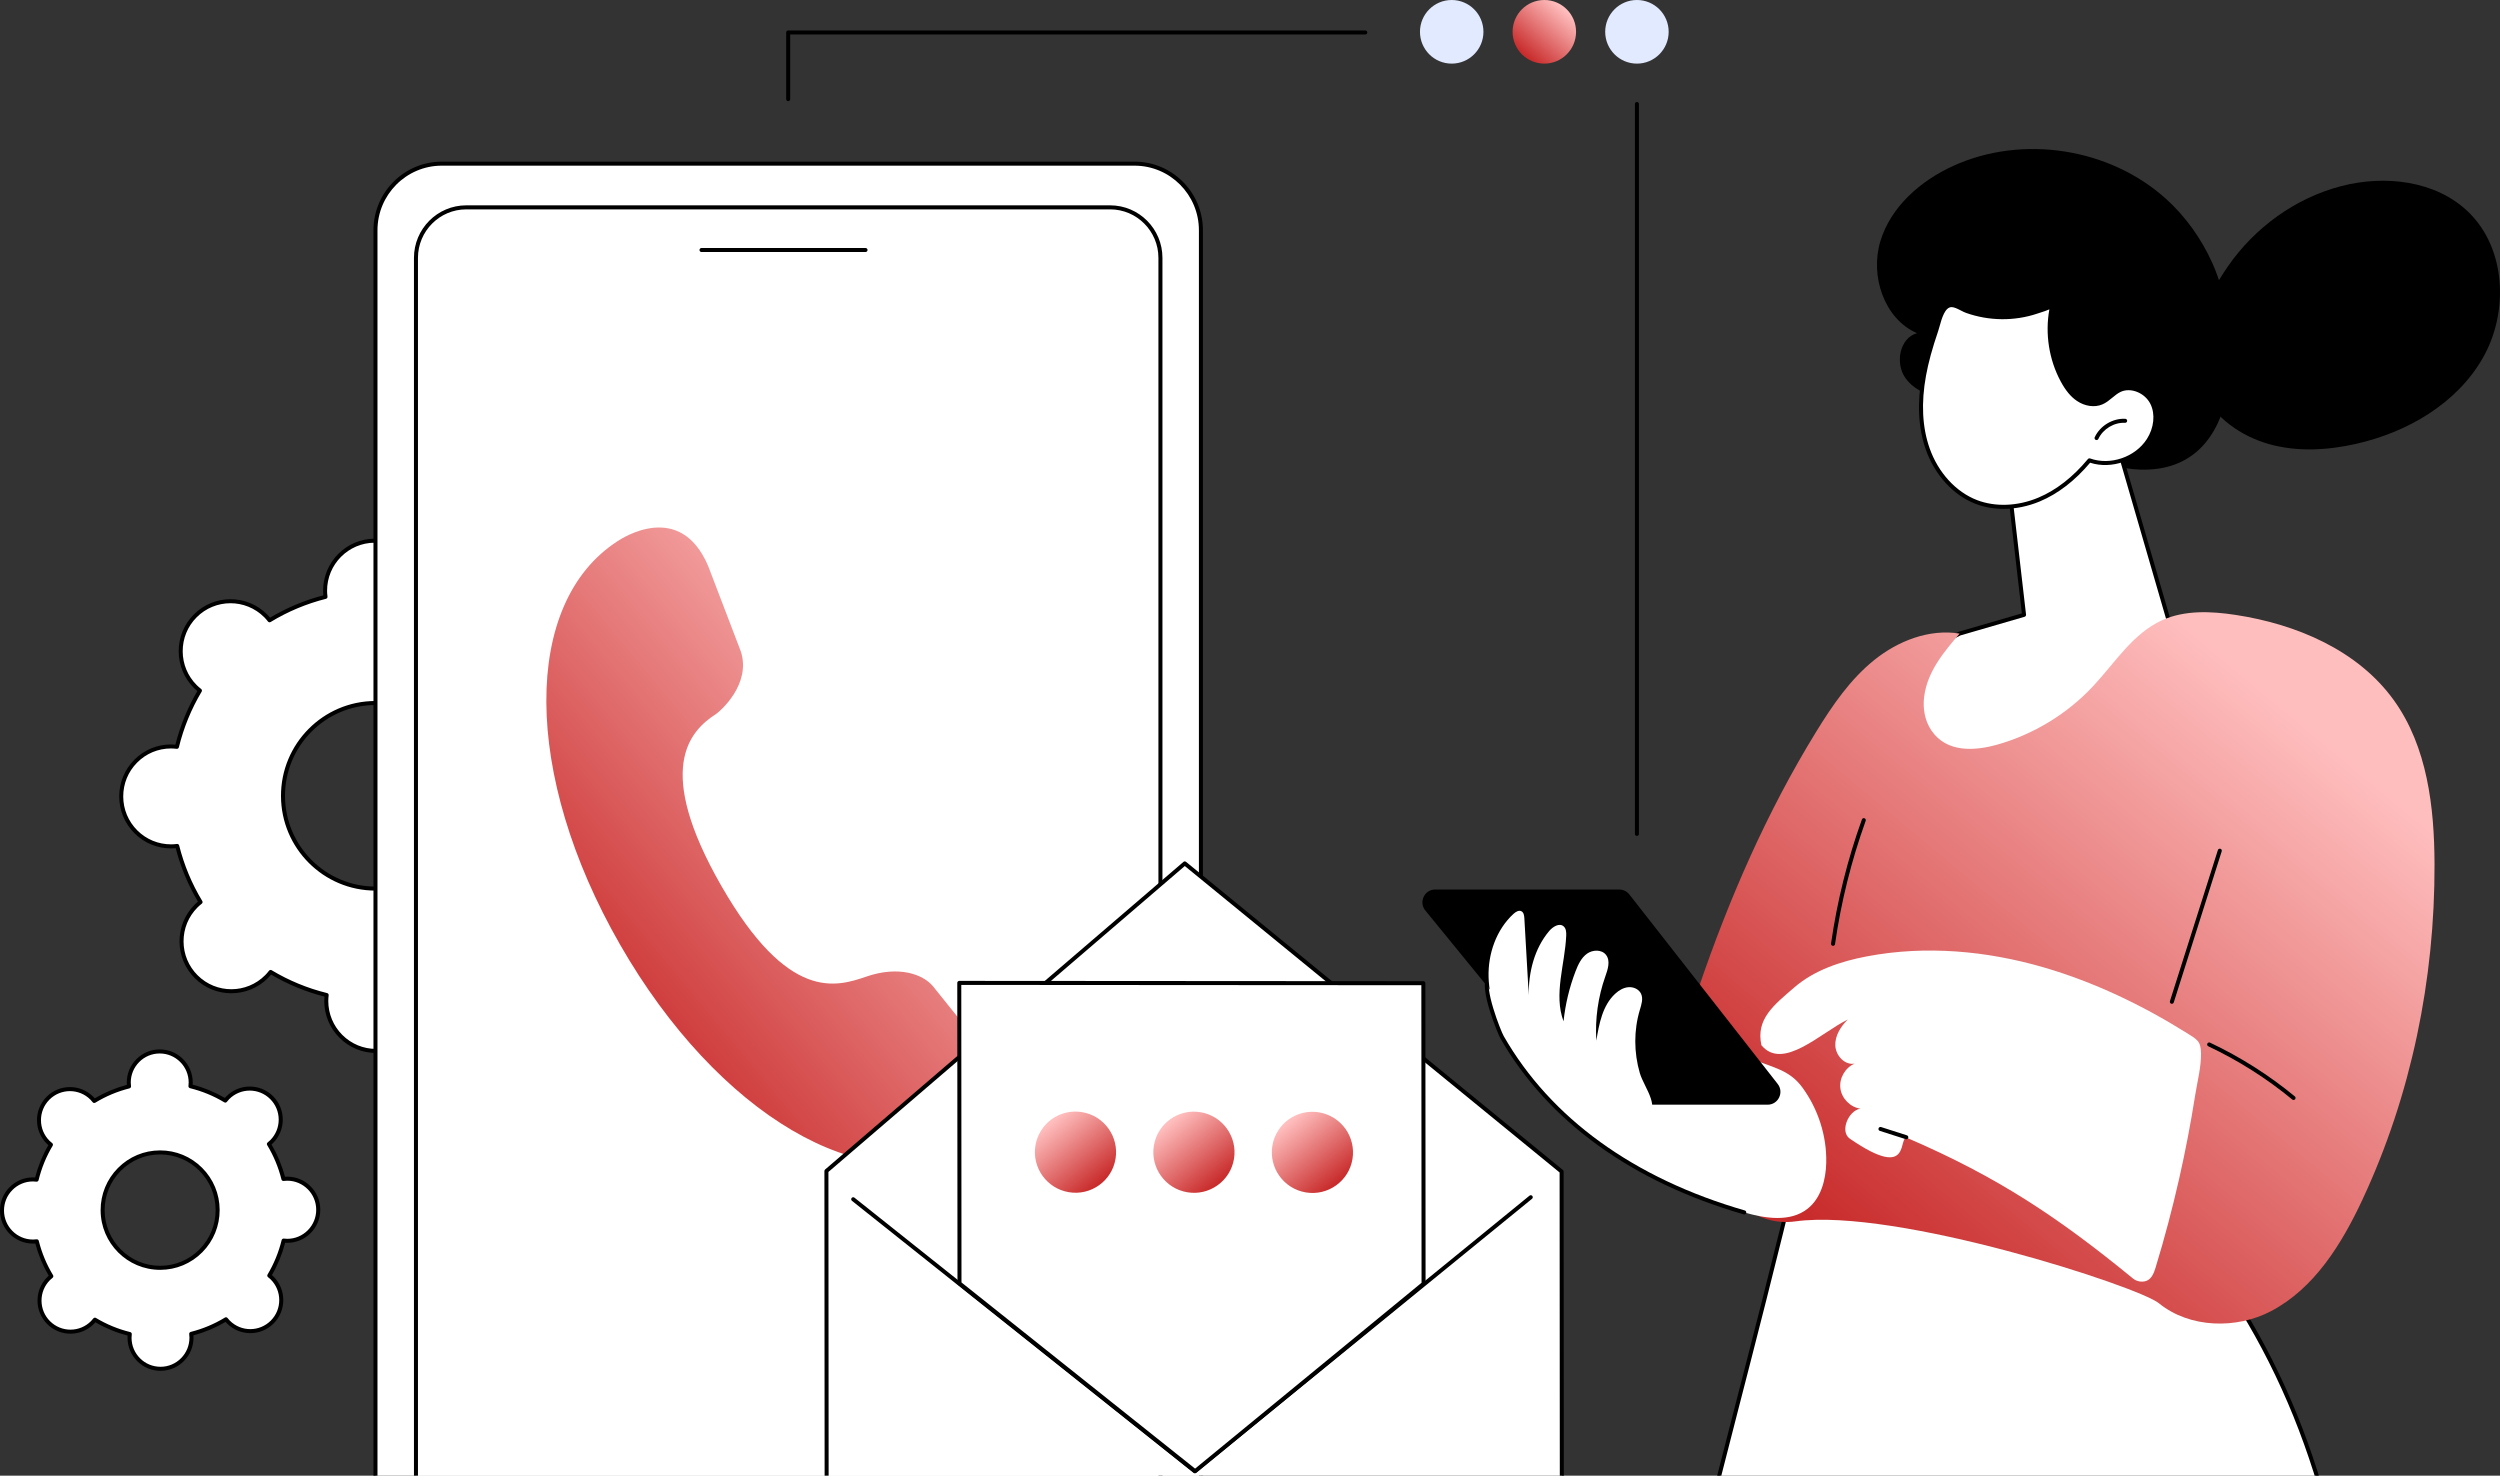 <svg width="493" height="291" viewBox="0 0 493 291" fill="none" xmlns="http://www.w3.org/2000/svg">
<rect x="0" y="0" width="493" height="291" fill="#333333" stroke="none"/>
<g clip-path="url(#clip0_698_757)">
<path d="M114.329 146.958C113.925 146.958 113.53 146.993 113.138 147.041C112.149 143.09 110.584 139.368 108.533 135.975C108.842 135.729 109.143 135.471 109.429 135.183C113.251 131.324 113.234 125.086 109.388 121.249C105.542 117.413 99.325 117.431 95.503 121.291C95.217 121.577 94.96 121.882 94.72 122.194C91.327 120.154 87.608 118.607 83.666 117.637C83.712 117.244 83.743 116.847 83.741 116.441C83.725 110.999 79.317 106.603 73.894 106.617C68.471 106.633 64.088 111.057 64.105 116.499C64.105 116.905 64.139 117.302 64.187 117.695C60.25 118.688 56.541 120.257 53.16 122.317C52.916 122.006 52.657 121.703 52.371 121.417C48.526 117.581 42.309 117.599 38.486 121.458C34.664 125.317 34.682 131.555 38.528 135.392C38.815 135.677 39.117 135.935 39.43 136.178C37.398 139.583 35.855 143.314 34.889 147.272C34.497 147.225 34.102 147.195 33.698 147.196C28.275 147.213 23.892 151.636 23.908 157.078C23.924 162.521 28.332 166.917 33.755 166.903C34.159 166.903 34.555 166.868 34.946 166.82C35.936 170.771 37.5 174.493 39.552 177.886C39.243 178.132 38.941 178.391 38.655 178.678C34.833 182.537 34.851 188.775 38.697 192.612C42.542 196.448 48.759 196.43 52.582 192.571C52.867 192.284 53.124 191.979 53.365 191.667C56.758 193.707 60.476 195.254 64.419 196.224C64.372 196.617 64.342 197.014 64.343 197.42C64.36 202.86 68.768 207.258 74.19 207.244C79.613 207.228 83.996 202.804 83.98 197.362C83.98 196.956 83.946 196.559 83.897 196.166C87.835 195.173 91.544 193.604 94.924 191.544C95.169 191.855 95.427 192.158 95.713 192.444C99.559 196.28 105.776 196.262 109.598 192.403C113.42 188.544 113.402 182.306 109.557 178.469C109.269 178.184 108.967 177.926 108.655 177.683C110.686 174.278 112.229 170.547 113.196 166.589C113.587 166.636 113.983 166.666 114.387 166.665C119.81 166.648 124.192 162.225 124.176 156.783C124.16 151.342 119.752 146.944 114.329 146.958ZM74.095 175.227C64.025 175.255 55.838 167.088 55.808 156.983C55.779 146.877 63.918 138.661 73.987 138.633C84.057 138.604 92.245 146.771 92.275 156.876C92.305 166.982 84.165 175.198 74.095 175.227Z" fill="white"/>
<path d="M74.159 207.641C71.441 207.641 68.887 206.583 66.957 204.66C65.023 202.731 63.952 200.159 63.945 197.422C63.945 197.141 63.958 196.847 63.986 196.528C60.284 195.584 56.744 194.126 53.455 192.187C53.252 192.434 53.055 192.654 52.859 192.852C48.889 196.861 42.408 196.879 38.413 192.896C36.479 190.966 35.408 188.395 35.401 185.657C35.392 182.92 36.448 180.341 38.372 178.401C38.57 178.203 38.787 178.002 39.033 177.799C37.082 174.51 35.608 170.968 34.647 167.257C34.329 167.287 34.034 167.304 33.754 167.304H33.723C31.006 167.304 28.451 166.245 26.524 164.323C24.59 162.393 23.519 159.822 23.512 157.084C23.503 154.347 24.559 151.77 26.483 149.828C28.407 147.886 30.968 146.813 33.697 146.804C33.971 146.804 34.27 146.817 34.587 146.845C35.529 143.131 36.982 139.578 38.913 136.278C38.667 136.074 38.447 135.876 38.25 135.68C36.315 133.75 35.245 131.179 35.238 128.441C35.229 125.704 36.285 123.127 38.209 121.185C42.18 117.176 48.659 117.156 52.654 121.141C52.853 121.34 53.051 121.558 53.256 121.803C56.534 119.847 60.063 118.366 63.76 117.401C63.73 117.082 63.714 116.788 63.714 116.507C63.697 110.856 68.265 106.243 73.898 106.227H73.929C79.547 106.227 84.126 110.805 84.142 116.446C84.142 116.729 84.129 117.019 84.101 117.34C87.803 118.283 91.343 119.742 94.632 121.681C94.835 121.434 95.031 121.215 95.228 121.015C99.198 117.007 105.679 116.987 109.674 120.972C111.608 122.901 112.679 125.473 112.686 128.21C112.695 130.948 111.639 133.525 109.715 135.467C109.518 135.665 109.3 135.865 109.056 136.069C111.007 139.358 112.481 142.902 113.442 146.611C113.762 146.58 114.055 146.564 114.333 146.564H114.364C117.082 146.564 119.636 147.623 121.565 149.545C123.5 151.474 124.57 154.046 124.577 156.783C124.593 162.435 120.026 167.048 114.393 167.064C114.12 167.064 113.82 167.051 113.5 167.022C112.559 170.739 111.105 174.29 109.175 177.59C109.421 177.793 109.64 177.99 109.839 178.188C111.774 180.118 112.844 182.689 112.851 185.427C112.86 188.164 111.804 190.741 109.88 192.683C105.909 196.692 99.43 196.711 95.435 192.726C95.237 192.528 95.038 192.31 94.833 192.064C91.555 194.021 88.026 195.501 84.329 196.466C84.359 196.785 84.376 197.081 84.376 197.361C84.385 200.098 83.328 202.675 81.405 204.617C79.481 206.559 76.919 207.632 74.191 207.641H74.16H74.159ZM53.364 191.269C53.434 191.269 53.504 191.287 53.566 191.325C56.97 193.37 60.653 194.888 64.513 195.837C64.707 195.884 64.836 196.071 64.811 196.27C64.761 196.693 64.737 197.07 64.737 197.418C64.745 199.943 65.732 202.316 67.516 204.096C69.294 205.87 71.653 206.846 74.159 206.846H74.187C76.704 206.839 79.068 205.849 80.842 204.056C82.617 202.266 83.591 199.887 83.582 197.362C83.582 197.014 83.555 196.639 83.503 196.216C83.478 196.017 83.605 195.83 83.799 195.781C87.654 194.809 91.327 193.271 94.717 191.206C94.887 191.101 95.11 191.143 95.232 191.3C95.496 191.635 95.744 191.918 95.99 192.164C99.674 195.839 105.652 195.822 109.315 192.124C111.089 190.333 112.061 187.955 112.054 185.43C112.047 182.906 111.059 180.532 109.275 178.753C109.029 178.507 108.747 178.26 108.411 177.999C108.253 177.876 108.212 177.653 108.314 177.481C110.351 174.066 111.864 170.371 112.81 166.498C112.857 166.303 113.047 166.173 113.241 166.198C113.656 166.247 114.024 166.272 114.366 166.272H114.385C119.58 166.256 123.794 162.002 123.78 156.789C123.773 154.264 122.785 151.891 121.001 150.111C119.216 148.331 116.83 147.35 114.33 147.361C113.979 147.361 113.617 147.388 113.186 147.44C112.99 147.466 112.801 147.338 112.753 147.143C111.784 143.277 110.25 139.591 108.192 136.186C108.088 136.015 108.127 135.791 108.285 135.667C108.621 135.402 108.901 135.153 109.146 134.908C110.92 133.117 111.892 130.74 111.885 128.214C111.878 125.688 110.89 123.316 109.106 121.536C105.422 117.861 99.444 117.878 95.782 121.576C95.536 121.825 95.29 122.108 95.029 122.443C94.907 122.602 94.686 122.644 94.514 122.541C91.112 120.496 87.427 118.979 83.569 118.029C83.375 117.982 83.248 117.796 83.271 117.596C83.321 117.162 83.345 116.797 83.345 116.448C83.328 111.243 79.105 107.02 73.923 107.02H73.894C68.7 107.036 64.484 111.29 64.5 116.503C64.5 116.851 64.527 117.227 64.581 117.65C64.606 117.85 64.479 118.036 64.285 118.085C60.43 119.057 56.757 120.597 53.365 122.662C53.195 122.766 52.972 122.725 52.85 122.568C52.587 122.232 52.34 121.951 52.092 121.704C48.408 118.027 42.43 118.045 38.767 121.744C36.993 123.534 36.019 125.913 36.028 128.438C36.035 130.962 37.021 133.335 38.807 135.115C39.051 135.36 39.335 135.606 39.671 135.869C39.829 135.991 39.87 136.215 39.768 136.386C37.731 139.802 36.218 143.497 35.272 147.37C35.223 147.565 35.038 147.695 34.841 147.67C34.411 147.619 34.045 147.597 33.697 147.596C31.18 147.603 28.816 148.593 27.041 150.385C25.267 152.178 24.293 154.553 24.302 157.079C24.309 159.605 25.297 161.977 27.081 163.757C28.866 165.538 31.219 166.508 33.752 166.507C34.097 166.507 34.472 166.48 34.896 166.427C35.09 166.402 35.281 166.53 35.329 166.725C36.297 170.593 37.831 174.279 39.89 177.681C39.994 177.853 39.955 178.076 39.797 178.201C39.462 178.466 39.18 178.713 38.936 178.96C37.161 180.751 36.188 183.127 36.197 185.654C36.204 188.18 37.192 190.551 38.976 192.331C42.66 196.006 48.638 195.99 52.3 192.292C52.544 192.045 52.791 191.761 53.053 191.424C53.13 191.325 53.247 191.271 53.365 191.271L53.364 191.269ZM74.04 175.626C63.792 175.626 55.442 167.277 55.411 156.987C55.381 146.68 63.714 138.267 73.986 138.237C74.004 138.237 74.024 138.237 74.042 138.237C78.998 138.237 83.659 140.166 87.174 143.673C90.704 147.193 92.654 151.884 92.669 156.877C92.683 161.87 90.76 166.571 87.251 170.113C83.743 173.655 79.071 175.613 74.094 175.628C74.076 175.628 74.056 175.628 74.038 175.628L74.04 175.626ZM74.044 139.032C74.026 139.032 74.008 139.032 73.99 139.032C64.153 139.061 56.176 147.114 56.205 156.983C56.234 166.835 64.231 174.83 74.042 174.83C74.06 174.83 74.078 174.83 74.096 174.83C78.861 174.816 83.334 172.941 86.693 169.55C90.052 166.16 91.895 161.659 91.88 156.879C91.866 152.098 89.998 147.608 86.619 144.238C83.253 140.88 78.789 139.032 74.045 139.032H74.044Z" fill="black"/>
<path d="M56.635 232.435C56.383 232.435 56.137 232.457 55.895 232.487C55.279 230.029 54.307 227.716 53.03 225.604C53.222 225.453 53.41 225.29 53.587 225.112C55.965 222.712 55.952 218.831 53.561 216.445C51.169 214.06 47.303 214.07 44.925 216.47C44.747 216.649 44.587 216.838 44.438 217.033C42.328 215.765 40.016 214.802 37.562 214.2C37.591 213.957 37.611 213.708 37.609 213.457C37.598 210.072 34.857 207.337 31.484 207.348C28.11 207.359 25.386 210.109 25.395 213.493C25.395 213.746 25.416 213.993 25.447 214.236C22.997 214.853 20.69 215.83 18.588 217.111C18.438 216.918 18.276 216.728 18.098 216.552C15.706 214.166 11.84 214.177 9.462 216.577C7.084 218.977 7.096 222.858 9.487 225.243C9.665 225.422 9.853 225.581 10.047 225.732C8.785 227.849 7.824 230.17 7.224 232.631C6.981 232.603 6.733 232.583 6.482 232.585C3.109 232.595 0.384 235.345 0.393 238.73C0.403 242.115 3.144 244.85 6.518 244.84C6.769 244.84 7.015 244.818 7.258 244.787C7.874 247.245 8.846 249.559 10.123 251.67C9.931 251.822 9.742 251.984 9.566 252.163C7.188 254.563 7.2 258.444 9.591 260.829C11.984 263.215 15.849 263.204 18.227 260.804C18.405 260.626 18.565 260.436 18.714 260.241C20.825 261.509 23.137 262.472 25.59 263.074C25.561 263.318 25.542 263.567 25.544 263.817C25.554 267.202 28.295 269.938 31.669 269.927C35.042 269.916 37.767 267.166 37.758 263.781C37.758 263.529 37.736 263.282 37.706 263.038C40.156 262.422 42.462 261.444 44.564 260.164C44.715 260.357 44.877 260.546 45.054 260.723C47.447 263.109 51.312 263.098 53.691 260.698C56.069 258.298 56.056 254.417 53.666 252.031C53.488 251.853 53.299 251.694 53.105 251.542C54.37 249.425 55.329 247.105 55.929 244.643C56.171 244.672 56.419 244.692 56.671 244.69C60.044 244.679 62.769 241.929 62.76 238.544C62.749 235.16 60.008 232.424 56.635 232.435ZM31.611 250.017C25.348 250.035 20.255 244.955 20.238 238.671C20.22 232.386 25.281 227.276 31.545 227.258C37.808 227.24 42.901 232.32 42.919 238.604C42.937 244.888 37.875 249.999 31.611 250.017Z" fill="white"/>
<path d="M31.652 270.325C29.922 270.325 28.294 269.653 27.068 268.428C25.835 267.2 25.155 265.563 25.149 263.819C25.149 263.678 25.155 263.53 25.165 263.375C22.934 262.795 20.799 261.915 18.808 260.755C18.708 260.874 18.609 260.982 18.51 261.082C15.983 263.633 11.857 263.646 9.315 261.109C8.083 259.881 7.402 258.243 7.397 256.499C7.392 254.756 8.063 253.116 9.288 251.879C9.387 251.78 9.495 251.679 9.612 251.578C8.444 249.587 7.555 247.451 6.964 245.216C6.802 245.229 6.655 245.234 6.502 245.234C2.926 245.234 0.011 242.32 3.21686e-05 238.728C-0.005 236.984 0.666 235.345 1.891 234.108C3.117 232.873 4.747 232.188 6.484 232.184C6.621 232.184 6.772 232.189 6.926 232.2C7.505 229.961 8.381 227.818 9.536 225.822C9.42 225.721 9.312 225.622 9.211 225.523C7.979 224.295 7.298 222.657 7.293 220.914C7.287 219.17 7.959 217.531 9.184 216.294C11.711 213.742 15.838 213.729 18.381 216.266C18.48 216.366 18.58 216.474 18.681 216.591C20.664 215.421 22.794 214.528 25.022 213.933C25.009 213.778 25.004 213.632 25.002 213.489C24.997 211.746 25.668 210.106 26.893 208.869C28.118 207.634 29.749 206.949 31.486 206.945H31.506C33.236 206.945 34.863 207.618 36.09 208.842C37.322 210.07 38.003 211.708 38.008 213.452C38.008 213.592 38.003 213.738 37.992 213.895C40.223 214.476 42.359 215.356 44.349 216.515C44.45 216.396 44.549 216.288 44.647 216.189C47.176 213.637 51.301 213.625 53.842 216.162C55.075 217.39 55.755 219.027 55.761 220.771C55.766 222.515 55.094 224.154 53.869 225.391C53.77 225.49 53.663 225.591 53.546 225.692C54.714 227.683 55.603 229.82 56.194 232.054C56.348 232.042 56.495 232.036 56.636 232.034H56.655C60.232 232.034 63.147 234.948 63.158 238.541C63.163 240.284 62.491 241.924 61.266 243.161C60.041 244.396 58.41 245.079 56.673 245.085C56.529 245.085 56.386 245.079 56.231 245.068C55.653 247.308 54.776 249.45 53.621 251.447C53.738 251.548 53.846 251.647 53.947 251.746C55.179 252.976 55.859 254.611 55.865 256.355C55.87 258.099 55.199 259.738 53.974 260.975C51.446 263.527 47.32 263.539 44.779 261.002C44.68 260.903 44.579 260.795 44.479 260.678C42.495 261.848 40.365 262.741 38.138 263.336C38.15 263.491 38.156 263.637 38.158 263.779C38.163 265.523 37.491 267.162 36.266 268.399C35.041 269.635 33.41 270.318 31.673 270.323H31.653L31.652 270.325ZM18.717 259.843C18.787 259.843 18.857 259.861 18.92 259.899C21.023 261.163 23.299 262.1 25.686 262.688C25.88 262.735 26.01 262.923 25.985 263.121C25.954 263.379 25.94 263.606 25.94 263.817C25.943 265.348 26.541 266.785 27.624 267.864C28.706 268.942 30.128 269.526 31.668 269.53C33.193 269.525 34.626 268.926 35.7 267.84C36.775 266.755 37.365 265.314 37.36 263.783C37.36 263.574 37.344 263.346 37.312 263.087C37.286 262.888 37.414 262.701 37.608 262.652C39.992 262.052 42.262 261.1 44.356 259.823C44.529 259.718 44.75 259.76 44.872 259.917C45.034 260.12 45.183 260.292 45.332 260.44C47.565 262.668 51.186 262.658 53.408 260.416C54.484 259.331 55.073 257.89 55.067 256.359C55.062 254.828 54.464 253.391 53.383 252.312C53.233 252.163 53.061 252.013 52.858 251.856C52.7 251.733 52.659 251.51 52.761 251.338C54.02 249.227 54.956 246.944 55.54 244.549C55.588 244.354 55.777 244.226 55.971 244.25C56.233 244.28 56.467 244.297 56.664 244.295C58.189 244.291 59.623 243.691 60.697 242.605C61.773 241.52 62.362 240.079 62.356 238.548C62.348 235.394 59.788 232.835 56.646 232.835H56.63C56.418 232.835 56.199 232.851 55.937 232.884C55.737 232.909 55.552 232.781 55.504 232.586C54.906 230.197 53.957 227.917 52.686 225.813C52.581 225.642 52.621 225.418 52.779 225.294C52.982 225.133 53.153 224.982 53.3 224.834C54.376 223.748 54.965 222.307 54.96 220.776C54.956 219.245 54.358 217.808 53.275 216.73C51.042 214.503 47.419 214.512 45.199 216.753C45.052 216.901 44.903 217.074 44.743 217.28C44.62 217.439 44.4 217.48 44.227 217.377C42.124 216.113 39.848 215.175 37.461 214.588C37.267 214.541 37.139 214.355 37.163 214.155C37.193 213.897 37.207 213.668 37.207 213.459C37.204 211.928 36.606 210.491 35.523 209.412C34.445 208.337 33.015 207.746 31.497 207.746H31.479C29.954 207.751 28.521 208.35 27.447 209.436C26.372 210.521 25.782 211.962 25.787 213.493C25.787 213.702 25.803 213.929 25.835 214.189C25.86 214.387 25.733 214.575 25.539 214.624C23.157 215.224 20.887 216.176 18.791 217.453C18.62 217.558 18.397 217.516 18.275 217.359C18.113 217.155 17.964 216.984 17.815 216.834C15.581 214.607 11.959 214.618 9.739 216.858C8.663 217.944 8.074 219.384 8.08 220.915C8.085 222.446 8.683 223.884 9.764 224.962C9.913 225.11 10.084 225.259 10.289 225.418C10.447 225.541 10.488 225.764 10.386 225.936C9.127 228.047 8.191 230.33 7.607 232.725C7.559 232.92 7.379 233.05 7.176 233.024C6.914 232.994 6.675 232.981 6.483 232.979C4.958 232.985 3.524 233.583 2.45 234.669C1.374 235.754 0.785 237.195 0.79 238.726C0.799 241.88 3.359 244.439 6.501 244.439H6.517C6.729 244.439 6.948 244.423 7.21 244.39C7.411 244.367 7.595 244.493 7.643 244.688C8.241 247.079 9.19 249.358 10.461 251.461C10.566 251.632 10.526 251.856 10.368 251.98C10.165 252.141 9.994 252.292 9.847 252.44C8.771 253.526 8.182 254.967 8.187 256.498C8.193 258.029 8.791 259.466 9.872 260.544C12.105 262.771 15.728 262.762 17.948 260.521C18.095 260.371 18.244 260.2 18.404 259.994C18.482 259.895 18.598 259.841 18.717 259.841V259.843ZM31.578 250.413C25.122 250.413 19.861 245.153 19.843 238.67C19.834 235.525 21.047 232.563 23.256 230.332C25.465 228.101 28.409 226.868 31.544 226.859C31.556 226.859 31.567 226.859 31.58 226.859C34.702 226.859 37.639 228.074 39.853 230.283C42.077 232.501 43.306 235.455 43.315 238.602C43.324 241.747 42.111 244.71 39.902 246.94C37.692 249.171 34.748 250.404 31.614 250.413C31.603 250.413 31.59 250.413 31.578 250.413ZM31.58 227.654H31.546C28.623 227.663 25.877 228.814 23.816 230.893C21.754 232.974 20.625 235.735 20.634 238.669C20.651 244.713 25.557 249.618 31.576 249.618C31.587 249.618 31.598 249.618 31.608 249.618C34.531 249.609 37.277 248.459 39.338 246.379C41.398 244.298 42.53 241.538 42.521 238.604C42.512 235.67 41.366 232.916 39.293 230.848C37.227 228.787 34.488 227.654 31.578 227.654H31.58Z" fill="black"/>
<path d="M223.737 329.604H87.127C79.906 329.604 74.042 323.718 74.042 316.467L74.042 45.409C74.042 38.16 79.905 32.272 87.127 32.272H223.737C230.958 32.272 236.822 38.158 236.822 45.409L236.822 316.469C236.822 323.718 230.96 329.605 223.737 329.605V329.604Z" fill="white"/>
<path d="M223.735 330H87.127C79.694 330 73.647 323.929 73.647 316.467V45.409C73.647 37.947 79.694 31.875 87.127 31.875H223.737C231.17 31.875 237.218 37.947 237.218 45.409V316.467C237.218 323.929 231.17 330 223.737 330H223.735ZM87.127 32.668C80.131 32.668 74.439 38.383 74.439 45.407V316.465C74.439 323.489 80.131 329.203 87.127 329.203H223.737C230.733 329.203 236.425 323.489 236.425 316.465V45.409C236.425 38.385 230.733 32.67 223.737 32.67H87.127V32.668Z" fill="black"/>
<path d="M91.943 320.164H218.921C224.397 320.164 228.836 315.707 228.836 310.21L228.836 50.844C228.836 45.347 224.397 40.89 218.921 40.89H91.943C86.466 40.89 82.027 45.347 82.027 50.844L82.027 310.21C82.027 315.707 86.466 320.164 91.943 320.164Z" fill="white"/>
<path d="M218.92 320.563H91.943C86.258 320.563 81.633 315.92 81.633 310.21V50.845C81.633 45.137 86.258 40.492 91.943 40.492H218.921C224.606 40.492 229.234 45.136 229.234 50.845V310.21C229.234 315.918 224.608 320.563 218.921 320.563H218.92ZM91.943 41.289C86.695 41.289 82.423 45.576 82.423 50.847V310.212C82.423 315.481 86.693 319.77 91.943 319.77H218.921C224.17 319.77 228.441 315.483 228.441 310.212V50.845C228.441 45.576 224.172 41.287 218.921 41.287H91.943V41.289Z" fill="black"/>
<path d="M170.685 49.7H138.335C138.115 49.7 137.939 49.521 137.939 49.303C137.939 49.085 138.117 48.906 138.335 48.906H170.685C170.904 48.906 171.08 49.085 171.08 49.303C171.08 49.521 170.902 49.7 170.685 49.7Z" fill="black"/>
<path d="M198.477 212.53L183.947 194.445C181.973 192.108 177.211 190.404 170.901 192.566C164.972 194.596 155.469 197.741 142.247 174.693C129.029 151.66 135.916 144.204 141.193 140.803C141.991 140.289 148.17 134.94 146.104 128.493L139.65 111.617C134.076 98.49 122.474 106.273 121.804 106.706C102.92 118.862 103.021 152.735 122.284 186.292C141.547 219.857 170.653 236.889 190.559 226.511C191.267 226.141 203.359 219.153 198.479 212.53H198.477Z" fill="url(#paint0_linear_698_757)"/>
<path d="M308.015 329.603L163.033 329.506L162.969 230.928L233.633 170.266L307.949 231.025L308.015 329.603Z" fill="white"/>
<path d="M308.016 329.998L163.036 329.901C162.817 329.901 162.641 329.722 162.641 329.504L162.574 230.926C162.574 230.809 162.625 230.699 162.713 230.623L233.377 169.963C233.524 169.838 233.736 169.835 233.885 169.957L308.201 230.715C308.292 230.791 308.346 230.904 308.346 231.023L308.411 329.601C308.411 329.708 308.37 329.809 308.294 329.883C308.221 329.957 308.12 330 308.014 330L308.016 329.998ZM163.431 329.107L307.619 329.203L307.554 231.211L233.641 170.781L163.366 231.108L163.431 329.106V329.107Z" fill="black"/>
<path d="M235.602 290.517C235.516 290.517 235.428 290.489 235.356 290.431L168.006 236.803C167.835 236.666 167.805 236.417 167.941 236.244C168.078 236.073 168.325 236.044 168.498 236.179L235.6 289.609L301.617 235.784C301.788 235.645 302.036 235.672 302.174 235.842C302.313 236.013 302.286 236.262 302.117 236.401L235.852 290.425C235.78 290.485 235.69 290.514 235.602 290.514V290.517Z" fill="black"/>
<path d="M280.724 253.151L235.673 290.123L189.209 253.089L189.17 193.828L280.685 193.889L280.724 253.151Z" fill="white"/>
<path d="M235.673 290.52C235.587 290.52 235.499 290.491 235.427 290.433L188.964 253.401C188.869 253.326 188.815 253.212 188.815 253.089L188.775 193.828C188.775 193.722 188.817 193.621 188.892 193.547C188.968 193.473 189.066 193.43 189.172 193.43L280.689 193.491C280.908 193.491 281.084 193.67 281.084 193.888L281.124 253.149C281.124 253.268 281.07 253.381 280.978 253.457L235.925 290.43C235.853 290.489 235.763 290.52 235.673 290.52ZM189.605 252.898L235.67 289.613L280.33 252.963L280.29 194.286L189.566 194.225L189.605 252.896V252.898Z" fill="black"/>
<path d="M219.982 228.526C220.705 224.166 217.755 220.041 213.394 219.312C209.032 218.583 204.911 221.527 204.188 225.887C203.465 230.247 206.415 234.372 210.776 235.101C215.138 235.83 219.259 232.886 219.982 228.526Z" fill="url(#paint1_linear_698_757)"/>
<path d="M243.34 228.542C244.062 224.182 241.113 220.057 236.751 219.328C232.39 218.599 228.268 221.543 227.545 225.903C226.822 230.262 229.772 234.388 234.134 235.116C238.495 235.845 242.617 232.902 243.34 228.542Z" fill="url(#paint2_linear_698_757)"/>
<path d="M266.707 228.569C267.43 224.209 264.48 220.084 260.118 219.355C255.757 218.626 251.635 221.57 250.912 225.93C250.19 230.29 253.139 234.415 257.501 235.144C261.862 235.873 265.984 232.929 266.707 228.569Z" fill="url(#paint3_linear_698_757)"/>
<path d="M486.792 41.831C480.369 35.597 470.312 34.452 461.665 36.708C452.662 39.056 444.662 44.853 439.364 52.501C434.635 59.33 430.218 69.046 434.206 77.166C436.756 82.36 441.877 85.999 447.428 87.569C452.978 89.14 458.924 88.808 464.553 87.544C474.655 85.276 484.42 79.642 489.587 70.637C494.755 61.631 494.234 49.055 486.792 41.831Z" fill="black"/>
<path d="M427.16 39.236C416.025 29.173 398.833 26.499 385.189 32.709C378.728 35.649 372.868 40.758 370.808 47.572C368.748 54.387 371.525 62.857 378.027 65.702C374.62 66.642 373.687 71.577 375.708 74.486C377.729 77.395 381.524 78.5 385.054 78.634C388.596 78.765 392.266 78.145 395.607 79.335C398.059 80.21 400.072 81.975 402.098 83.616C407.872 88.292 414.624 92.366 422.039 92.604C442.843 93.273 442.374 65.371 436.259 51.84C434.109 47.082 431.034 42.736 427.16 39.236Z" fill="black"/>
<path d="M329.488 329.642L353.791 232.516L435.819 249.27C454.437 273.986 461.819 304.099 464.436 329.642H329.488Z" fill="white"/>
<path d="M464.062 327.231C463.861 327.231 463.689 327.077 463.669 326.872C462.031 310.108 458.083 293.648 452.252 279.271C449.292 271.971 445.759 264.962 441.751 258.434C440.731 256.775 439.666 255.119 438.583 253.514C438.378 253.211 438.168 252.863 437.945 252.494C437.16 251.192 436.183 249.571 435.01 249.329C430.886 248.476 426.602 247.6 421.91 246.649C412.884 244.821 403.7 242.99 394.817 241.221C386.52 239.568 377.94 237.86 369.505 236.154C365.136 235.271 360.768 234.382 356.401 233.48L354.614 233.11C354.499 233.087 354.4 233.063 354.316 233.044C354.26 233.031 354.201 233.017 354.154 233.007C354.116 233.078 354.064 233.19 354.017 233.291C353.748 233.877 353.611 234.636 353.479 235.37C353.41 235.75 353.346 236.109 353.263 236.452C352.74 238.61 352.214 240.767 351.682 242.922C349.408 252.151 347.102 261.178 345.146 268.794C344.311 272.048 343.472 275.303 342.633 278.556C339.101 292.258 335.451 306.424 332.067 320.409C331.548 322.551 331.035 324.697 330.526 326.841C330.476 327.056 330.262 327.187 330.05 327.135C329.838 327.085 329.705 326.87 329.757 326.657C330.266 324.509 330.779 322.365 331.299 320.219C334.684 306.23 338.336 292.059 341.868 278.356C342.706 275.103 343.545 271.848 344.381 268.593C346.337 260.98 348.641 251.955 350.915 242.729C351.447 240.574 351.973 238.419 352.496 236.261C352.573 235.941 352.636 235.593 352.703 235.226C352.843 234.443 352.988 233.631 353.301 232.953C353.622 232.256 353.78 232.097 354.497 232.265C354.574 232.283 354.666 232.304 354.774 232.326L356.559 232.696C360.924 233.595 365.291 234.484 369.659 235.368C378.092 237.074 386.671 238.782 394.968 240.435C403.851 242.204 413.035 244.035 422.063 245.863C426.754 246.813 431.04 247.69 435.166 248.545C436.677 248.857 437.753 250.642 438.619 252.077C438.836 252.438 439.041 252.779 439.235 253.064C440.323 254.677 441.396 256.342 442.421 258.012C446.452 264.576 450.005 271.625 452.981 278.966C458.841 293.414 462.809 309.952 464.454 326.791C464.475 327.009 464.316 327.204 464.098 327.225C464.086 327.225 464.071 327.227 464.059 327.227L464.062 327.231Z" fill="black"/>
<path d="M416.143 82.674L428.289 124.535C428.289 124.535 405.105 153.222 387.633 152.091C370.162 150.96 373.417 131.106 386.435 124.943L399.141 121.248L395.351 88.433L416.141 82.672L416.143 82.674Z" fill="white"/>
<path d="M388.664 152.522C388.31 152.522 387.958 152.511 387.608 152.488C380.873 152.051 376.428 148.721 375.407 143.349C374.078 136.339 378.847 128.095 386.266 124.582C386.286 124.573 386.305 124.566 386.325 124.56L398.71 120.959L394.958 88.478C394.936 88.284 395.058 88.102 395.245 88.049L416.035 82.288C416.241 82.23 416.459 82.351 416.52 82.56L428.664 124.421C428.7 124.546 428.673 124.681 428.592 124.784C427.66 125.938 405.974 152.517 388.66 152.52L388.664 152.522ZM386.577 125.316C379.485 128.69 374.923 136.539 376.185 143.201C377.144 148.261 381.22 151.278 387.658 151.694C404.052 152.756 425.948 126.744 427.849 124.445L415.871 83.161L395.784 88.725L399.535 121.201C399.556 121.394 399.438 121.574 399.251 121.628L386.575 125.314L386.577 125.316Z" fill="black"/>
<path d="M379.42 74.001C378.54 78.817 378.517 83.89 380.137 88.508C381.757 93.128 385.172 97.243 389.729 98.992C393.679 100.509 398.2 100.145 402.103 98.507C406.006 96.87 409.327 94.042 412.04 90.784C416.207 92.272 421.285 90.537 423.685 86.808C425.07 84.656 425.556 81.794 424.427 79.497C423.297 77.2 420.32 75.827 418.012 76.922C416.697 77.546 415.762 78.819 414.423 79.387C412.931 80.02 411.149 79.647 409.802 78.738C408.456 77.831 407.49 76.457 406.718 75.025C404.289 70.517 403.567 65.109 404.724 60.117C404.614 60.59 402.117 61.3 401.672 61.452C400.553 61.832 399.4 62.112 398.232 62.294C395.929 62.653 393.567 62.629 391.27 62.229C390.106 62.025 388.956 61.726 387.843 61.329C386.957 61.013 385.809 60.173 384.866 60.162C382.896 60.141 382.308 63.747 381.832 65.143C380.844 68.041 379.968 70.984 379.416 73.999L379.42 74.001Z" fill="white"/>
<path d="M395.1 100.347C393.172 100.347 391.299 100.02 389.587 99.362C385.202 97.678 381.529 93.669 379.763 88.638C378.271 84.384 378.025 79.434 379.03 73.927C379.51 71.298 380.282 68.465 381.461 65.013C381.54 64.782 381.623 64.483 381.72 64.137C382.204 62.395 382.936 59.764 384.85 59.764C384.858 59.764 384.866 59.764 384.874 59.764C385.58 59.771 386.311 60.146 387.018 60.507C387.365 60.684 387.692 60.851 387.978 60.952C389.059 61.336 390.191 61.634 391.34 61.834C393.611 62.229 395.91 62.251 398.173 61.899C399.326 61.719 400.461 61.441 401.546 61.073C401.611 61.051 401.717 61.017 401.852 60.976C403.673 60.404 404.223 60.117 404.354 59.975C404.422 59.791 404.62 59.683 404.814 59.73C405.027 59.78 405.159 59.993 405.11 60.208C403.979 65.093 404.692 70.425 407.068 74.836C407.979 76.527 408.918 77.662 410.023 78.408C411.377 79.322 413.005 79.557 414.269 79.021C414.91 78.749 415.46 78.296 416.04 77.817C416.593 77.359 417.167 76.886 417.844 76.565C420.254 75.422 423.496 76.711 424.783 79.324C425.903 81.602 425.611 84.552 424.019 87.026C421.587 90.804 416.432 92.623 412.171 91.249C409.159 94.814 405.825 97.38 402.258 98.875C399.923 99.854 397.471 100.349 395.101 100.349L395.1 100.347ZM384.852 60.561C383.537 60.561 382.903 62.842 382.483 64.352C382.384 64.709 382.298 65.019 382.212 65.271C381.046 68.685 380.284 71.48 379.81 74.069C378.829 79.438 379.065 84.251 380.512 88.373C382.203 93.188 385.7 97.018 389.871 98.619C393.499 100.013 397.904 99.836 401.951 98.139C405.468 96.664 408.76 94.104 411.736 90.528C411.842 90.4 412.018 90.353 412.173 90.409C416.152 91.828 421.063 90.151 423.353 86.591C424.774 84.386 425.056 81.67 424.071 79.674C422.988 77.474 420.181 76.334 418.181 77.283C417.594 77.562 417.084 77.984 416.543 78.43C415.945 78.924 415.325 79.436 414.576 79.753C413.069 80.392 411.154 80.13 409.581 79.068C408.363 78.248 407.345 77.023 406.369 75.214C404.061 70.928 403.264 65.803 404.135 61.006C403.668 61.216 403.007 61.448 402.085 61.737C401.958 61.776 401.859 61.807 401.798 61.829C400.67 62.211 399.49 62.501 398.292 62.687C395.942 63.053 393.557 63.032 391.202 62.62C390.007 62.413 388.833 62.105 387.71 61.704C387.376 61.585 387.026 61.407 386.657 61.217C386.03 60.898 385.384 60.566 384.863 60.561C384.859 60.561 384.854 60.561 384.85 60.561H384.852Z" fill="black"/>
<path d="M419.08 82.983C416.755 82.866 414.426 84.271 413.438 86.386L419.08 82.983Z" fill="white"/>
<path d="M413.438 86.783C413.383 86.783 413.325 86.771 413.271 86.745C413.074 86.651 412.987 86.415 413.081 86.217C414.139 83.954 416.619 82.463 419.102 82.585C419.321 82.596 419.488 82.784 419.477 83.002C419.467 83.222 419.278 83.388 419.062 83.379C416.896 83.269 414.723 84.574 413.798 86.554C413.731 86.698 413.587 86.783 413.438 86.783Z" fill="black"/>
<path d="M447.834 258.565C456.379 254.091 461.784 245.322 465.876 236.561C475.493 215.971 480.161 193.153 480.089 170.412C480.053 159.134 478.658 147.27 472.091 138.118C464.985 128.217 452.835 123.072 440.813 121.254C435.97 120.522 430.829 120.291 426.364 122.311C420.562 124.936 417.029 130.779 412.658 135.423C407.575 140.823 401.017 144.81 393.893 146.83C389.345 148.119 383.854 148.439 380.881 144.06C379.55 142.1 379.139 139.673 379.451 137.323C380.105 132.388 383.317 128.584 386.437 124.944C380.452 123.972 374.293 126.374 369.567 130.186C364.841 134 361.343 139.112 358.157 144.291C348.419 160.122 340.938 177.277 334.948 194.884C332.828 201.112 330.868 207.622 331.544 214.168C332.307 221.574 333.678 228.645 339.124 233.699C340.886 235.335 342.562 236.799 344.024 238.031C346.805 240.373 350.44 241.353 354.036 240.857C373.82 238.123 421.674 253.698 425.722 256.992C431.819 261.955 441.023 262.132 447.836 258.565H447.834Z" fill="url(#paint4_linear_698_757)"/>
<path d="M428.289 197.949C428.249 197.949 428.208 197.944 428.168 197.931C427.96 197.865 427.845 197.641 427.911 197.432L437.367 167.636C437.433 167.427 437.656 167.312 437.864 167.378C438.073 167.445 438.188 167.669 438.121 167.878L428.666 197.673C428.612 197.843 428.456 197.951 428.289 197.951V197.949Z" fill="black"/>
<path d="M361.477 186.518C361.459 186.518 361.44 186.518 361.42 186.514C361.204 186.484 361.053 186.282 361.084 186.063C362.275 177.74 364.323 169.508 367.168 161.598C367.242 161.391 367.47 161.285 367.674 161.36C367.881 161.434 367.987 161.663 367.912 161.869C365.084 169.728 363.049 177.905 361.867 186.177C361.838 186.375 361.67 186.518 361.476 186.518H361.477Z" fill="black"/>
<path d="M425.093 249.937C424.762 251.024 424.286 252.256 423.21 252.611C422.359 252.892 421.328 252.697 420.634 252.129C405.747 239.934 393.876 232.08 376.242 224.463C374.002 223.495 377.543 233.323 364.788 224.548C362.776 223.163 364.457 219.034 366.862 218.628C364.872 218.347 363.174 216.621 362.921 214.619C362.668 212.618 363.88 210.519 365.738 209.747C363.81 210.109 362.018 208.18 361.924 206.214C361.831 204.249 362.989 202.427 364.387 201.048C359.054 203.648 351.578 211.224 347.35 206.117C346.218 200.943 349.821 198.19 353.82 194.733C357.818 191.278 363.031 189.565 368.215 188.584C379.745 186.405 391.753 187.489 403.022 190.767C412.939 193.653 422.38 198.184 431.137 203.646C433.289 204.99 434.007 205.278 434.04 207.772C434.074 210.445 433.296 213.384 432.881 216.022C432.017 221.511 430.97 226.972 429.741 232.391C428.405 238.293 426.853 244.148 425.091 249.937H425.093Z" fill="white"/>
<path d="M375.923 224.662C375.884 224.662 375.843 224.657 375.803 224.644L370.705 223.011C370.497 222.944 370.382 222.72 370.449 222.511C370.515 222.302 370.739 222.187 370.946 222.253L376.044 223.887C376.252 223.954 376.367 224.177 376.301 224.387C376.247 224.556 376.091 224.662 375.923 224.662Z" fill="black"/>
<path d="M452.291 216.918C452.203 216.918 452.113 216.89 452.039 216.828C446.978 212.657 441.406 209.125 435.478 206.328C435.281 206.234 435.194 205.998 435.288 205.799C435.381 205.601 435.618 205.514 435.814 205.608C441.801 208.432 447.428 211.999 452.541 216.213C452.709 216.352 452.735 216.603 452.594 216.772C452.517 216.868 452.402 216.918 452.287 216.918H452.291Z" fill="black"/>
<path d="M360.134 229.308C360.053 232.685 359.092 236.303 356.437 238.378C353.023 241.049 348.13 240.291 343.97 239.09C324.227 233.39 306.425 222.401 296.188 204.52C295.766 203.782 292.01 194.742 293.547 192.703C294.995 190.782 298.588 194.429 300.933 194.923C311.098 197.065 321.13 199.849 330.95 203.248C335.998 204.996 340.99 206.907 345.915 208.977C349.68 210.561 352.884 210.988 355.399 214.414C358.53 218.679 360.262 224.002 360.134 229.306V229.308Z" fill="white"/>
<path d="M343.969 239.484C343.934 239.484 343.898 239.479 343.86 239.468C321.822 233.106 305.217 221.087 295.845 204.713C295.523 204.153 291.496 194.759 293.231 192.458C293.362 192.283 293.61 192.249 293.786 192.381C293.96 192.514 293.994 192.763 293.863 192.938C292.563 194.664 295.927 203.262 296.533 204.317C305.801 220.508 322.242 232.397 344.079 238.703C344.289 238.765 344.411 238.985 344.35 239.196C344.3 239.371 344.142 239.484 343.969 239.484Z" fill="black"/>
<path d="M283.025 175.412H319.318C320.092 175.412 320.823 175.769 321.301 176.379L350.558 213.75C351.859 215.41 350.68 217.845 348.575 217.845H313.538C312.781 217.845 312.066 217.504 311.587 216.918L281.074 179.547C279.725 177.895 280.896 175.41 283.025 175.41V175.412Z" fill="black"/>
<path d="M298.455 180.219C298.892 179.816 299.513 179.423 300.034 179.705C300.489 179.95 300.571 180.556 300.602 181.073C300.891 186.133 301.18 191.193 301.47 196.251C301.408 191.727 302.58 187.046 305.498 183.598C306.217 182.749 307.487 181.95 308.337 182.666C308.848 183.097 308.888 183.863 308.857 184.532C308.608 190.212 306.343 196.082 308.331 201.407C308.685 198.022 309.488 194.686 310.708 191.512C311.207 190.212 311.828 188.876 312.958 188.066C314.09 187.257 315.872 187.21 316.718 188.315C317.616 189.489 317.061 191.163 316.567 192.557C315.135 196.6 314.528 200.935 314.794 205.217C315.344 201.872 316.028 198.264 318.514 195.968C319.242 195.296 320.141 194.755 321.128 194.674C322.114 194.592 323.184 195.06 323.61 195.956C324.081 196.942 323.691 198.1 323.378 199.146C322.166 203.18 322.195 207.565 323.371 211.605C324.253 214.634 328.034 218.711 324.034 221.075C322.662 221.887 320.968 221.95 319.391 221.723C314.936 221.081 311.063 218.381 307.582 215.52C304.027 212.596 300.65 209.388 298.057 205.58C295.463 201.771 293.677 197.314 293.546 192.701C293.415 188.09 295.068 183.336 298.454 180.219H298.455Z" fill="white"/>
<path d="M322.803 12.547C326.26 12.547 329.061 9.738 329.061 6.274C329.061 2.809 326.26 0 322.803 0C319.347 0 316.545 2.809 316.545 6.274C316.545 9.738 319.347 12.547 322.803 12.547Z" fill="#E2EAFF"/>
<path d="M304.54 12.547C307.996 12.547 310.798 9.738 310.798 6.274C310.798 2.809 307.996 0 304.54 0C301.083 0 298.282 2.809 298.282 6.274C298.282 9.738 301.083 12.547 304.54 12.547Z" fill="url(#paint5_linear_698_757)"/>
<path d="M286.276 12.547C289.732 12.547 292.534 9.738 292.534 6.274C292.534 2.809 289.732 0 286.276 0C282.82 0 280.018 2.809 280.018 6.274C280.018 9.738 282.82 12.547 286.276 12.547Z" fill="#E2EAFF"/>
<path d="M155.431 19.953C155.211 19.953 155.035 19.774 155.035 19.556V6.405C155.035 6.185 155.213 6.008 155.431 6.008H269.237C269.456 6.008 269.632 6.186 269.632 6.405C269.632 6.623 269.454 6.801 269.237 6.801H155.828V19.552C155.828 19.772 155.65 19.949 155.432 19.949L155.431 19.953Z" fill="black"/>
<path d="M322.802 164.844C322.583 164.844 322.406 164.666 322.406 164.447V20.506C322.406 20.286 322.584 20.109 322.802 20.109C323.019 20.109 323.197 20.288 323.197 20.506V164.447C323.197 164.667 323.019 164.844 322.802 164.844Z" fill="black"/>
</g>
<defs>
<linearGradient id="paint0_linear_698_757" x1="120.496" y1="206.756" x2="199.085" y2="141.506" gradientUnits="userSpaceOnUse">
<stop stop-color="#C92C2C"/>
<stop offset="1" stop-color="#FFBEBE"/>
</linearGradient>
<linearGradient id="paint1_linear_698_757" x1="216.17" y1="233.75" x2="206.51" y2="221.876" gradientUnits="userSpaceOnUse">
<stop stop-color="#C92C2C"/>
<stop offset="1" stop-color="#FFBEBE"/>
</linearGradient>
<linearGradient id="paint2_linear_698_757" x1="239.528" y1="233.765" x2="229.867" y2="221.891" gradientUnits="userSpaceOnUse">
<stop stop-color="#C92C2C"/>
<stop offset="1" stop-color="#FFBEBE"/>
</linearGradient>
<linearGradient id="paint3_linear_698_757" x1="262.895" y1="233.793" x2="253.234" y2="221.919" gradientUnits="userSpaceOnUse">
<stop stop-color="#C92C2C"/>
<stop offset="1" stop-color="#FFBEBE"/>
</linearGradient>
<linearGradient id="paint4_linear_698_757" x1="352.05" y1="235.55" x2="439.922" y2="129.94" gradientUnits="userSpaceOnUse">
<stop stop-color="#C92C2C"/>
<stop offset="1" stop-color="#FFBEBE"/>
</linearGradient>
<linearGradient id="paint5_linear_698_757" x1="300.019" y1="10.27" x2="307.951" y2="1.297" gradientUnits="userSpaceOnUse">
<stop stop-color="#C92C2C"/>
<stop offset="1" stop-color="#FFBEBE"/>
</linearGradient>
<clipPath id="clip0_698_757">
<rect width="493" height="291" fill="white"/>
</clipPath>
</defs>
</svg>
